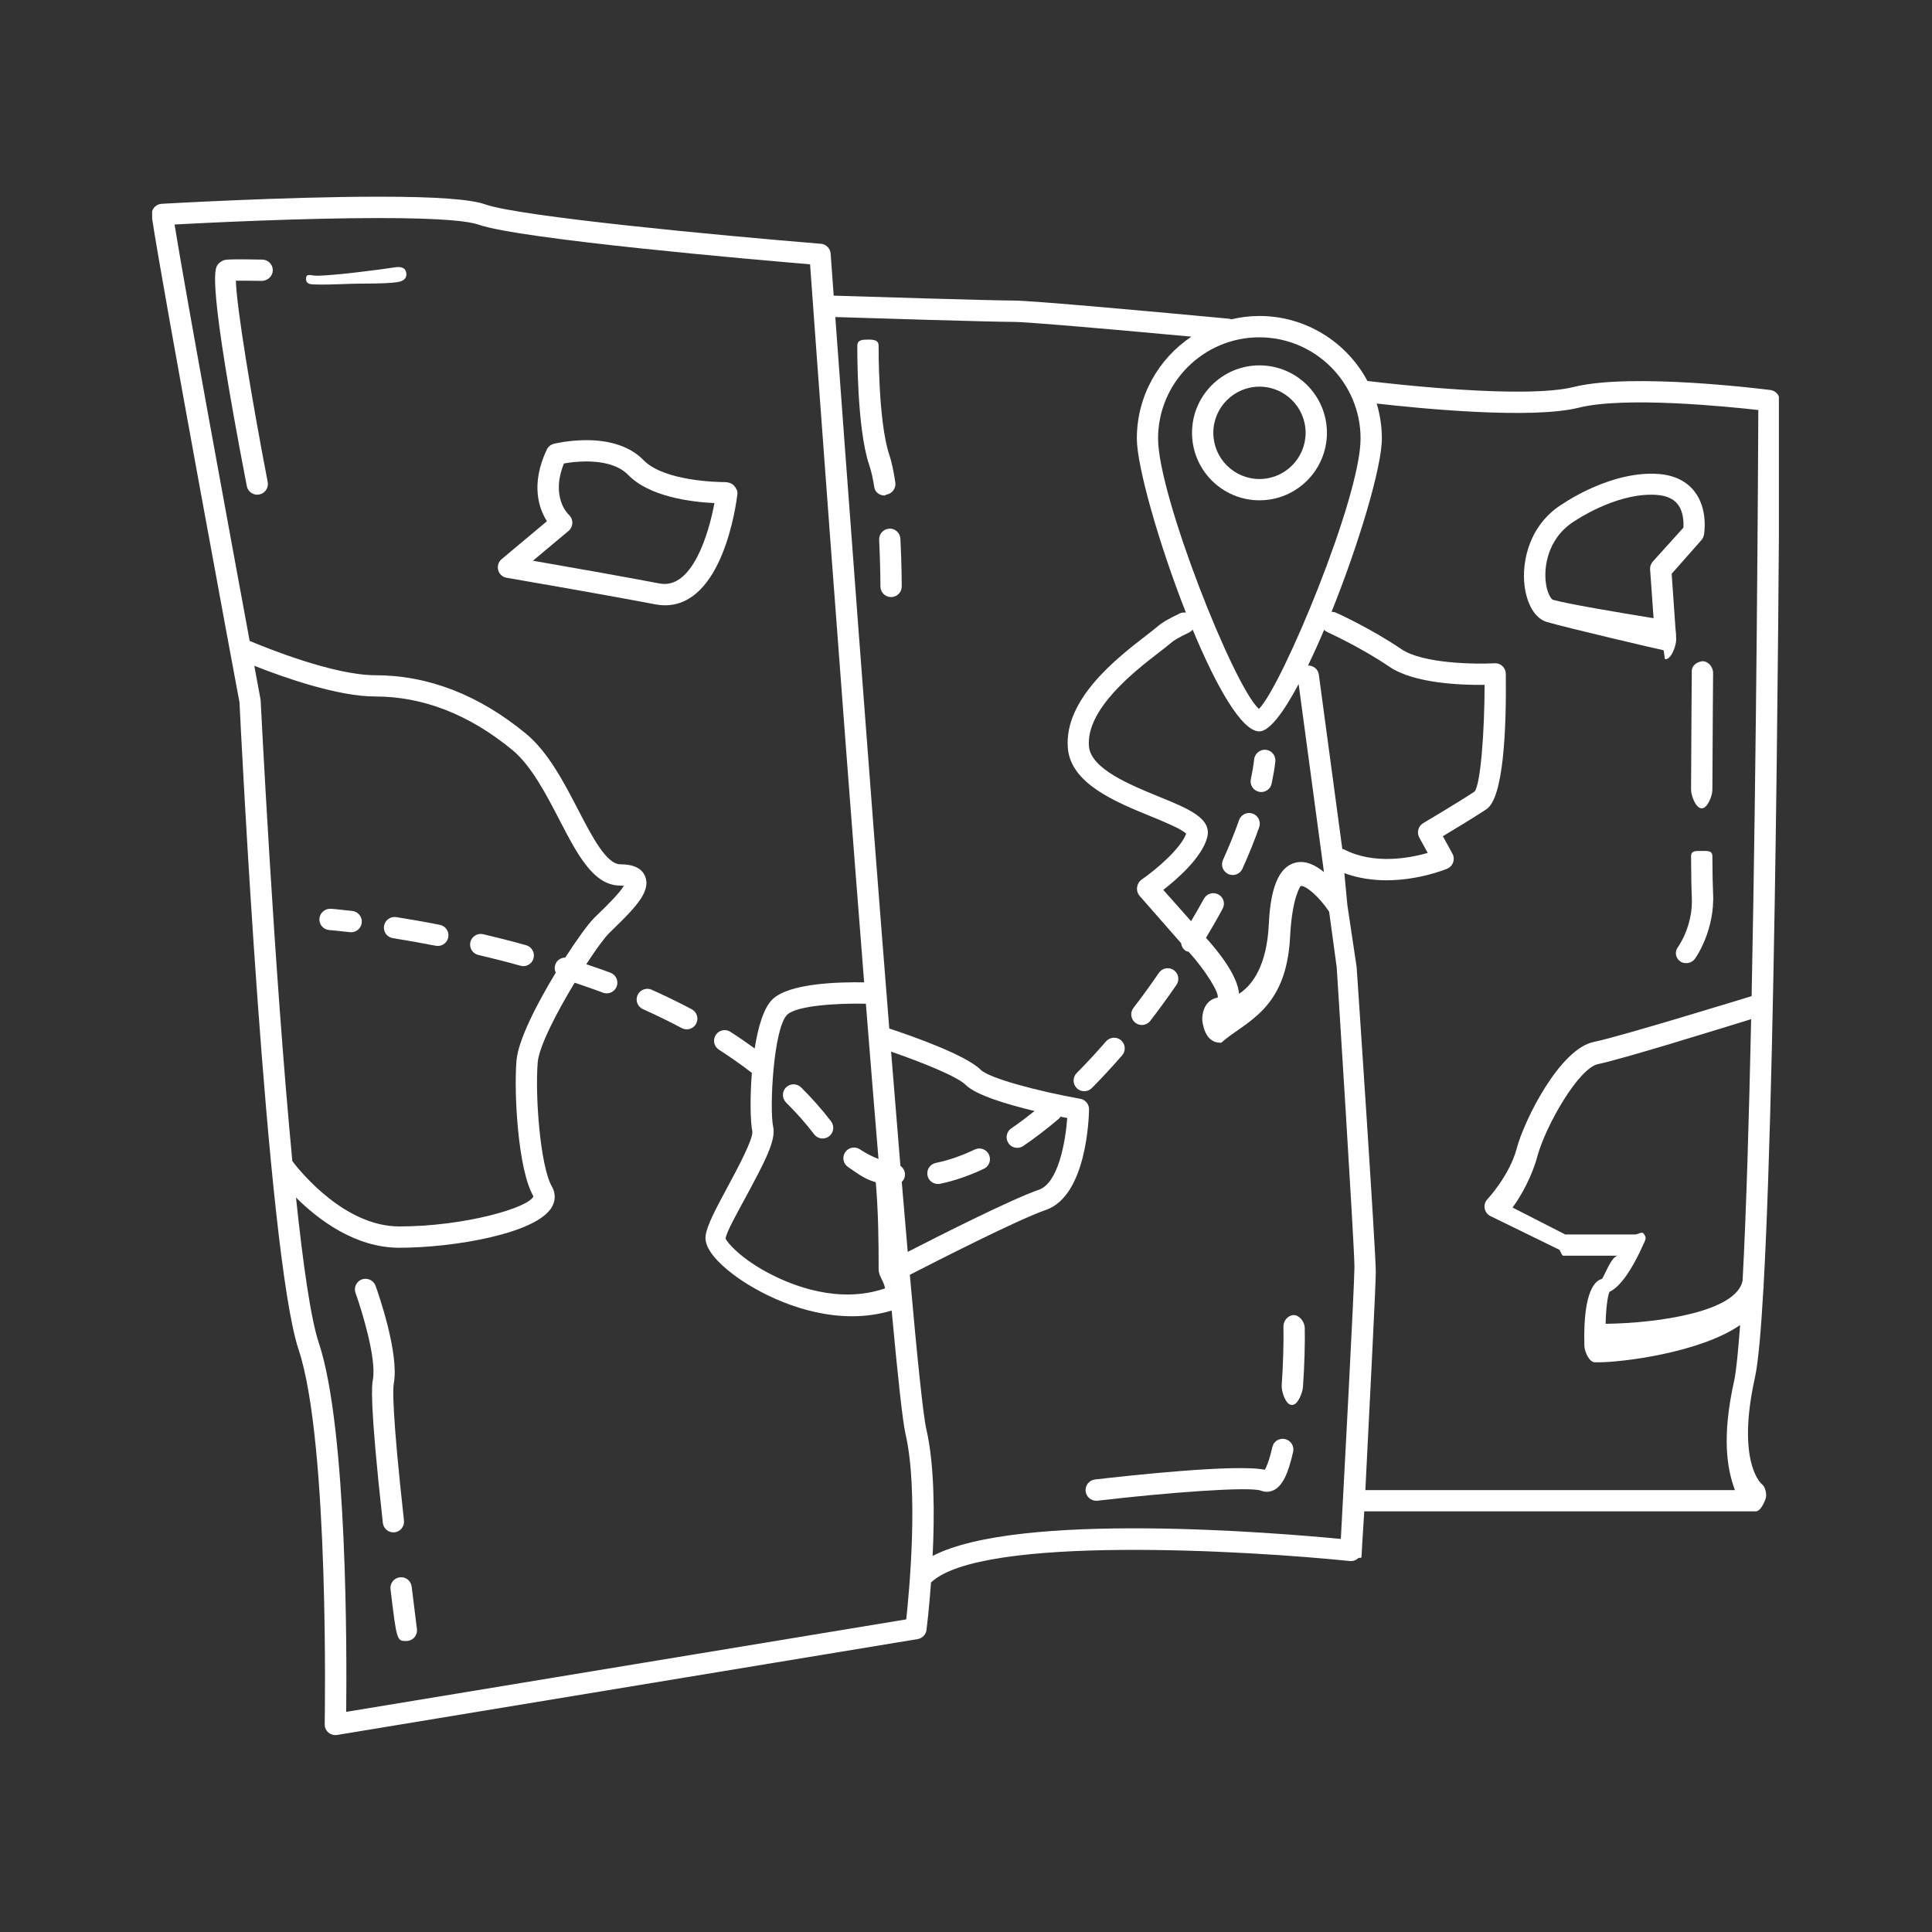 <svg xmlns="http://www.w3.org/2000/svg" xmlns:xlink="http://www.w3.org/1999/xlink" width="500" viewBox="0 0 375 375" height="500" preserveAspectRatio="xMidYMid meet"><rect x="0" y="0" width="375" height="375" fill="#333333" stroke="none"/><defs><clipPath id="6e3795502d"><path d="M 29.531 38.02 L 345.281 38.02 L 345.281 337 L 29.531 337 Z M 29.531 38.02 " clip-rule="nonzero"></path></clipPath></defs><g clip-path="url(#6e3795502d)"><path fill="#ffffff" d="M 340.645 267.32 C 341.266 264.52 341.809 258.387 342.285 250.031 C 342.293 249.996 342.309 249.969 342.316 249.941 C 342.34 249.828 342.312 249.684 342.312 249.555 C 344.965 202.062 345.418 83.656 345.438 77.762 C 345.441 76.719 344.66 75.832 343.629 75.703 C 342.535 75.562 316.746 72.297 305.473 75.109 C 296.039 77.453 270.836 74.598 265.418 73.945 C 261.41 66.445 253.504 61.332 244.43 61.332 C 242.551 61.332 240.734 61.57 238.988 61.984 C 238.855 61.941 238.73 61.879 238.586 61.863 C 224.523 60.551 200.383 58.336 196.73 58.336 C 192.508 58.336 167.43 57.559 161.82 57.387 C 161.453 52.395 161.242 49.473 161.227 49.227 C 161.152 48.211 160.352 47.398 159.332 47.316 C 139.762 45.715 100.957 42.055 94.207 39.676 C 91.352 38.668 84.59 38.176 73.531 38.176 C 55.301 38.176 31.605 39.547 31.367 39.559 C 30.789 39.594 30.25 39.867 29.891 40.32 C 29.523 40.77 29.363 41.355 29.449 41.93 C 31.5 55.762 46.367 135.793 46.484 136.32 C 46.695 140.68 51.742 243.301 57.961 261.969 C 63.98 280.023 63.035 334.133 63.023 334.676 C 63.008 335.281 63.273 335.879 63.738 336.281 C 64.121 336.605 64.602 336.785 65.094 336.785 C 65.207 336.785 65.316 336.777 65.434 336.754 L 178.121 318.145 C 179.02 317.996 179.719 317.273 179.836 316.363 C 179.887 315.973 180.336 312.312 180.711 307.156 C 190.48 297.855 242.656 300.996 261.996 302.996 C 262.562 303.055 263.117 302.883 263.551 302.512 C 263.98 302.145 264.246 302.652 264.273 302.086 C 264.305 301.531 264.52 297.492 264.801 293.355 L 340.781 293.355 C 341.684 293.355 342.434 291.719 342.715 290.855 C 342.992 290 342.641 288.527 341.91 288.008 C 341.859 287.977 336.988 283.762 340.645 267.32 Z M 319.082 239.508 C 318.695 238.922 318.047 239.605 317.348 239.605 L 303.805 239.605 L 293.582 234.379 C 295.18 232.25 297.363 228.336 298.379 224.523 C 299.969 218.566 306.402 207.305 310.188 206.539 C 314.746 205.625 334.324 199.535 339.898 197.82 C 339.469 217.562 338.934 235.672 338.234 248.605 C 337 254.578 322.074 256.805 311.652 256.953 C 311.707 254.18 312.004 251.613 312.406 250.746 C 314.336 249.828 316.629 246.879 319.238 240.965 C 319.52 240.324 319.461 240.094 319.082 239.508 Z M 264.086 85.121 C 264.086 96.621 248.824 133.145 244.363 137.598 C 239.504 133.324 224.781 96.168 224.781 85.121 C 224.781 74.289 233.598 65.473 244.434 65.473 C 255.27 65.473 264.086 74.281 264.086 85.121 Z M 257.645 122.695 C 257.715 122.723 264.188 125.668 269.664 129.402 C 274.52 132.715 283.812 132.984 288.16 132.934 C 288.145 142.164 287.375 152.207 286.223 153.633 C 283.207 155.645 276.309 159.734 276.238 159.777 C 275.277 160.348 274.945 161.574 275.473 162.551 L 277.125 165.555 C 273.648 166.547 266.707 167.875 260.914 164.887 C 260.797 164.824 260.664 164.82 260.539 164.785 L 255.984 130.934 C 255.848 129.883 254.898 129.148 253.887 129.176 C 254.93 127.016 255.98 124.688 257.012 122.25 C 257.195 122.426 257.402 122.582 257.645 122.695 Z M 236.48 173.605 C 235.48 173.074 234.219 173.445 233.68 174.453 C 232.898 175.898 232.035 177.352 231.188 178.805 L 225.793 172.727 C 228.512 170.613 233.219 166.504 234.297 162.621 C 235.34 158.875 230.762 157 224.953 154.633 C 219.363 152.348 211.711 149.227 211.363 144.844 C 210.785 137.578 220.355 130.195 224.945 126.648 C 225.867 125.938 226.641 125.336 227.191 124.867 C 227.863 124.289 228.512 123.871 230.781 122.777 C 231.07 122.641 231.301 122.434 231.492 122.203 C 236.008 133.074 240.984 141.965 244.426 141.965 C 246.383 141.965 249.129 138.289 252.062 132.777 L 256.977 169.27 C 255.297 167.895 253.367 166.941 251.398 167.457 C 247.281 168.523 246.488 174.863 246.266 179.531 C 245.863 187.398 243.141 190.984 240.918 192.605 C 240.781 192.707 240.648 192.805 240.504 192.887 C 240.215 189.328 236.445 184.637 234.082 182.035 C 235.195 180.152 236.309 178.27 237.305 176.391 C 237.867 175.395 237.488 174.141 236.48 173.605 Z M 49.359 129.227 C 54.84 131.395 65.449 135.188 72.848 135.188 C 82.133 135.188 91.078 138.684 99.445 145.57 C 103.113 148.594 105.992 154.145 108.531 159.035 C 112.109 165.93 115.195 171.891 120.402 171.891 C 120.684 171.891 120.918 171.902 121.094 171.918 C 120.262 173.383 117.547 176.012 116.43 177.098 L 115.324 178.18 C 114.215 179.289 112.055 182.23 109.711 185.867 C 108.844 185.875 108.047 186.398 107.766 187.266 C 107.594 187.789 107.656 188.332 107.875 188.793 C 104.184 194.863 100.578 201.922 100.254 205.828 C 99.719 212.238 100.559 227.18 103.543 232.195 C 102.723 234.398 90.211 238.051 77.5 238.051 C 66.969 238.051 58.395 227.543 56.746 225.383 C 53.172 188.156 50.645 136.777 50.586 135.844 C 50.559 135.703 50.102 133.238 49.359 129.227 Z M 175.902 314.32 L 67.195 332.273 C 67.32 321.219 67.441 277.328 61.883 260.66 C 60.324 255.98 58.824 245.461 57.453 232.441 C 61.77 236.734 68.93 242.188 77.5 242.188 C 88 242.188 104.121 239.453 107.105 234.309 C 107.852 233.012 107.859 231.594 107.121 230.305 C 104.867 226.379 103.832 212.691 104.371 206.18 C 104.629 203.113 108.062 196.477 111.543 190.742 C 113.371 191.363 115.191 191.977 117.027 192.676 C 117.273 192.766 117.52 192.809 117.766 192.809 C 118.598 192.809 119.383 192.301 119.695 191.48 C 120.102 190.41 119.566 189.219 118.5 188.809 C 116.93 188.211 115.367 187.699 113.797 187.152 C 115.652 184.309 117.312 182.035 118.242 181.109 L 119.301 180.074 C 123.484 176.012 126.363 172.918 125.223 170.102 C 124.59 168.547 122.969 167.758 120.395 167.758 C 117.707 167.758 114.902 162.355 112.195 157.133 C 109.473 151.887 106.391 145.941 102.066 142.387 C 92.941 134.871 83.105 131.062 72.84 131.062 C 64.895 131.062 52.059 125.914 48.457 124.398 C 44.496 102.957 36.152 57.629 33.883 43.574 C 40.25 43.234 58.719 42.324 73.531 42.324 C 86.531 42.324 91.199 43.012 92.828 43.586 C 100.98 46.465 147.371 50.477 157.234 51.305 C 158.141 63.906 163.098 132.152 167.73 190.676 C 162.93 190.59 153.332 190.812 150.004 193.902 C 148.246 195.535 147.141 199.312 146.484 203.508 C 144.965 202.398 143.402 201.316 141.773 200.277 C 140.812 199.652 139.535 199.938 138.922 200.898 C 138.309 201.863 138.586 203.141 139.551 203.75 C 141.793 205.188 143.93 206.695 145.934 208.242 C 145.539 213.211 145.66 217.906 146.027 219.605 C 146.227 221.086 143.109 226.875 141.25 230.336 C 138.758 234.965 137.219 237.902 136.957 239.852 C 136.613 242.438 139.66 245.348 142.285 247.34 C 146.977 250.902 155.902 255.484 165.383 255.484 C 167.93 255.484 170.516 255.148 173.07 254.379 C 174.254 267.141 175.199 275.891 175.758 278.328 C 178.312 289.363 176.504 308.758 175.902 314.32 Z M 195.742 221.891 C 196.141 222.484 196.789 222.797 197.453 222.797 C 197.855 222.797 198.254 222.684 198.613 222.434 C 200.895 220.891 203.227 219.098 205.551 217.121 C 205.668 217.016 205.746 216.871 205.84 216.75 C 206.289 216.836 206.777 216.941 207.152 217.008 C 206.824 221.477 205.449 229.617 201.648 230.93 C 196.254 232.793 182.172 239.922 176.191 242.988 C 175.82 238.734 175.434 234.191 175.031 229.422 C 175.324 229.133 175.551 228.762 175.629 228.32 C 175.766 227.508 175.398 226.73 174.77 226.293 C 174.188 219.297 173.578 211.855 172.961 204.121 C 178.57 206.055 185.742 208.883 187.43 210.57 C 189.434 212.57 195.527 214.383 200.801 215.645 C 199.281 216.859 197.766 218.016 196.281 219.02 C 195.344 219.66 195.098 220.941 195.742 221.891 Z M 150.078 218.754 C 149.301 215.137 150.148 199.41 152.824 196.926 C 154.676 195.207 162.301 194.699 168.066 194.82 C 168.906 205.367 169.73 215.555 170.516 224.961 C 169.27 224.477 168.066 223.859 166.922 223.094 C 165.98 222.449 164.688 222.699 164.051 223.645 C 163.414 224.594 163.66 225.875 164.605 226.516 C 166.574 227.848 167.777 228.84 169.988 229.473 C 170.5 235.512 170.543 241.18 170.543 246.383 C 170.543 246.398 170.543 246.406 170.543 246.422 C 170.543 247.668 171.668 248.887 171.777 250.074 C 162.711 253.195 153.691 249.387 149.91 247.484 C 143.793 244.414 141.043 241.051 140.832 240.398 C 141.004 239.105 143.148 235.324 144.781 232.297 C 148.383 225.609 150.641 221.363 150.078 218.754 Z M 181.023 302.008 C 181.41 294.016 181.398 284.336 179.801 277.395 C 179.176 274.691 178.023 263.508 176.598 247.441 C 181.156 245.098 197.418 236.781 203.016 234.84 C 210.875 232.121 211.355 217.055 211.383 215.348 C 211.402 214.332 210.68 213.453 209.68 213.273 C 201.484 211.812 192.016 209.297 190.359 207.648 C 187.453 204.742 176.844 201.031 172.609 199.633 C 168.543 148.762 164.016 87.312 162.133 61.539 C 168.602 61.742 192.508 62.48 196.742 62.48 C 199.027 62.48 211.484 63.516 231.258 65.344 C 224.871 69.609 220.66 76.883 220.66 85.121 C 220.66 90.5 224.953 105.617 230.184 118.91 C 229.793 118.859 229.398 118.879 229.016 119.055 C 226.59 120.223 225.586 120.82 224.523 121.73 C 224.008 122.164 223.289 122.719 222.438 123.379 C 216.871 127.68 206.512 135.676 207.266 145.176 C 207.812 152.094 216.465 155.629 223.41 158.465 C 225.82 159.449 229.395 160.914 230.234 161.82 C 229.207 164.664 224.453 168.762 221.586 170.73 C 221.098 171.07 220.785 171.629 220.707 172.215 C 220.625 172.809 220.816 173.461 221.211 173.902 L 229.258 183.082 C 229.336 183.688 229.641 184.254 230.203 184.594 C 230.367 184.684 230.543 184.68 230.719 184.738 C 233.953 188.301 236.641 192.648 236.359 193.629 C 233.562 194.113 233.289 197.164 233.363 198.023 C 233.426 198.574 233.828 202.391 236.848 202.391 C 236.914 202.391 236.973 202.391 237.047 202.391 C 241.672 198.254 249.691 196.188 250.406 181.816 C 250.789 174.18 252.43 171.988 252.449 171.984 C 253.363 171.758 256.074 174.043 257.988 176.977 L 259.453 187.742 C 259.492 188.285 262.898 241.852 262.898 245.875 C 262.898 249.422 260.781 288.961 260.254 298.707 C 247.777 297.512 197.699 293.324 181.023 302.008 Z M 265.016 289.227 C 265.84 272.688 267.039 249.633 267.039 246.84 C 267.039 242.688 263.484 190.074 263.324 187.723 L 261.52 175.641 C 261.52 175.637 261.52 175.629 261.52 175.621 L 260.938 169.48 C 263.637 170.48 266.531 170.863 269.109 170.863 C 275.367 170.863 280.551 168.762 280.871 168.629 C 281.414 168.402 281.859 167.957 282.047 167.402 C 282.242 166.848 282.211 166.238 281.934 165.727 L 280.059 162.309 C 282.344 160.938 286.332 158.527 288.516 157.07 C 291.852 154.848 292.402 141.543 292.277 130.777 C 292.27 130.215 292.035 129.676 291.629 129.289 C 291.203 128.902 290.664 128.711 290.098 128.738 C 286.492 128.945 276.18 128.84 271.996 125.992 C 266.223 122.059 259.637 119.059 259.352 118.934 C 259.066 118.801 258.754 118.758 258.453 118.762 C 263.742 105.59 268.219 90.676 268.219 85.121 C 268.219 82.762 267.859 80.48 267.219 78.328 C 275.668 79.289 297.305 81.426 306.477 79.125 C 315.367 76.91 335.195 78.895 341.289 79.586 C 341.242 90.305 340.961 145.457 339.988 193.348 C 338.473 193.809 314.258 201.262 309.391 202.23 C 302.777 203.547 295.871 217.344 294.387 222.938 C 293 228.172 288.746 232.723 288.707 232.773 C 288.238 233.266 288.043 233.961 288.191 234.625 C 288.332 235.293 288.793 235.844 289.426 236.102 L 302.609 242.547 C 302.863 242.648 303.125 243.734 303.391 243.734 L 314.082 243.734 C 312.723 243.734 311.371 247.914 310.902 248.254 C 309.895 248.516 307.215 250.02 307.527 261.242 C 307.559 262.348 308.457 264.418 309.566 264.418 C 309.758 264.418 310.043 264.418 310.414 264.418 C 314.688 264.418 329.941 262.602 337.754 257.191 C 337.398 261.977 337.02 266.082 336.605 267.973 C 334.152 278.992 335.219 285.094 336.746 289.227 Z M 265.016 289.227 " fill-opacity="1" fill-rule="nonzero"></path></g><path fill="#ffffff" d="M 142.477 94.273 C 142.086 93.832 141.375 93.578 140.781 93.578 C 139.578 93.578 128.926 93.457 124.887 89.293 C 122.438 86.773 118.609 85.434 113.82 85.434 C 110.383 85.434 107.617 86.109 107.5 86.141 C 106.898 86.293 106.395 86.703 106.129 87.266 C 102.922 94.074 104.637 98.77 106.16 101.168 L 97.371 108.527 C 96.754 109.043 96.488 109.875 96.699 110.656 C 96.91 111.434 97.555 112.023 98.348 112.148 C 98.352 112.148 116.418 115.246 127.254 117.316 C 127.883 117.434 128.488 117.488 129.066 117.488 C 140.238 117.488 142.867 98.098 143.133 95.883 C 143.203 95.297 142.871 94.711 142.477 94.273 Z M 128.027 113.254 C 120.5 111.82 109.5 109.891 103.441 108.836 L 110.359 103.047 C 110.812 102.668 111.074 102.098 111.09 101.5 C 111.102 100.906 110.852 100.328 110.414 99.922 C 110.258 99.781 106.824 96.504 109.461 89.961 C 110.426 89.785 112.023 89.566 113.816 89.566 C 116.359 89.566 119.828 90.02 121.914 92.168 C 126.023 96.402 134.023 97.426 138.672 97.648 C 137.547 103.688 134.332 114.457 128.027 113.254 Z M 128.027 113.254 " fill-opacity="1" fill-rule="nonzero"></path><path fill="#ffffff" d="M 300.215 120.715 C 304.094 121.859 322.113 126.078 322.871 126.203 C 322.98 126.219 323.094 127.949 323.195 127.949 C 323.223 127.949 323.258 127.949 323.281 127.949 C 324.418 127.949 325.348 125.305 325.348 124.16 C 325.348 123.906 325.301 122.461 325.227 122.234 L 324.469 111.367 L 330.246 104.832 C 330.508 104.547 330.676 104.133 330.746 103.75 C 330.781 103.559 331.582 98.879 328.93 95.43 C 327.371 93.406 325.043 92.254 321.992 92.004 C 312.934 91.285 303.77 97.496 303.527 97.668 C 296.922 101.605 295.305 108.832 295.922 113.754 C 296.391 117.348 297.984 120.059 300.215 120.715 Z M 305.766 101.055 C 305.84 101.004 313.184 96.023 320.457 96.023 C 320.863 96.023 321.258 96.035 321.66 96.07 C 323.512 96.227 324.82 96.816 325.648 97.883 C 326.801 99.367 326.809 101.457 326.742 102.422 L 320.812 108.996 C 320.438 109.414 320.242 109.965 320.285 110.527 L 320.957 119.992 C 314.172 118.898 303.938 117.16 301.398 116.41 C 301.125 116.309 300.246 115.223 300.008 112.758 C 299.652 109.156 300.918 103.949 305.766 101.055 Z M 305.766 101.055 " fill-opacity="1" fill-rule="nonzero"></path><path fill="#ffffff" d="M 63.898 180.52 C 63.918 180.52 65.371 180.637 67.918 180.934 C 68 180.941 68.078 180.945 68.164 180.945 C 69.195 180.945 70.09 180.172 70.215 179.117 C 70.344 177.984 69.535 176.957 68.402 176.82 C 65.734 176.508 64.223 176.391 64.223 176.391 C 63.121 176.328 62.086 177.156 62 178.293 C 61.91 179.441 62.762 180.434 63.898 180.52 Z M 63.898 180.52 " fill-opacity="1" fill-rule="nonzero"></path><path fill="#ffffff" d="M 189.199 223.121 C 186.594 224.359 184.051 225.23 181.641 225.723 C 180.52 225.953 179.801 227.039 180.027 228.16 C 180.227 229.137 181.086 229.812 182.047 229.812 C 182.184 229.812 182.324 229.801 182.465 229.77 C 185.199 229.211 188.062 228.23 190.969 226.859 C 192.004 226.371 192.441 225.141 191.953 224.105 C 191.465 223.07 190.238 222.633 189.199 223.121 Z M 189.199 223.121 " fill-opacity="1" fill-rule="nonzero"></path><path fill="#ffffff" d="M 92.836 185.352 C 95.477 185.973 98.211 186.664 101.012 187.445 C 101.199 187.5 101.387 187.527 101.57 187.527 C 102.477 187.527 103.305 186.926 103.555 186.016 C 103.863 184.914 103.219 183.773 102.121 183.469 C 99.266 182.672 96.473 181.961 93.781 181.328 C 92.668 181.07 91.555 181.754 91.297 182.871 C 91.035 183.98 91.727 185.094 92.836 185.352 Z M 92.836 185.352 " fill-opacity="1" fill-rule="nonzero"></path><path fill="#ffffff" d="M 221.633 198.949 C 222.246 198.949 222.867 198.672 223.27 198.148 C 225.023 195.863 226.723 193.527 228.352 191.164 C 228.992 190.215 228.762 188.934 227.809 188.289 C 226.875 187.648 225.59 187.887 224.945 188.828 C 223.359 191.145 221.711 193.41 220 195.633 C 219.305 196.539 219.473 197.832 220.379 198.527 C 220.75 198.809 221.188 198.949 221.633 198.949 Z M 221.633 198.949 " fill-opacity="1" fill-rule="nonzero"></path><path fill="#ffffff" d="M 76.258 182.094 C 78.758 182.492 81.555 182.98 84.578 183.57 C 84.715 183.598 84.848 183.609 84.98 183.609 C 85.949 183.609 86.812 182.922 87.008 181.938 C 87.227 180.816 86.492 179.73 85.375 179.512 C 82.297 178.906 79.441 178.41 76.902 178.008 C 75.781 177.836 74.723 178.602 74.539 179.73 C 74.359 180.855 75.129 181.918 76.258 182.094 Z M 76.258 182.094 " fill-opacity="1" fill-rule="nonzero"></path><path fill="#ffffff" d="M 134.27 195.898 C 131.785 194.586 129.168 193.305 126.488 192.105 C 125.445 191.641 124.223 192.109 123.754 193.148 C 123.285 194.191 123.754 195.418 124.797 195.879 C 127.387 197.039 129.926 198.277 132.328 199.555 C 132.637 199.715 132.965 199.797 133.293 199.797 C 134.035 199.797 134.754 199.395 135.121 198.699 C 135.664 197.68 135.277 196.438 134.27 195.898 Z M 134.27 195.898 " fill-opacity="1" fill-rule="nonzero"></path><path fill="#ffffff" d="M 217.805 204.844 C 218.555 203.98 218.461 202.68 217.602 201.922 C 216.734 201.176 215.438 201.273 214.68 202.129 C 212.793 204.305 210.875 206.371 208.98 208.281 C 208.184 209.09 208.184 210.402 208.988 211.203 C 209.395 211.605 209.922 211.809 210.453 211.809 C 210.988 211.809 211.516 211.602 211.918 211.199 C 213.879 209.223 215.855 207.086 217.805 204.844 Z M 217.805 204.844 " fill-opacity="1" fill-rule="nonzero"></path><path fill="#ffffff" d="M 158.031 220.168 C 158.438 220.703 159.051 220.98 159.672 220.98 C 160.109 220.98 160.555 220.844 160.926 220.551 C 161.832 219.855 162.004 218.559 161.309 217.648 C 159.574 215.379 157.613 213.168 155.484 211.059 C 154.668 210.258 153.359 210.273 152.559 211.074 C 151.758 211.887 151.766 213.199 152.578 214 C 154.578 215.977 156.41 218.051 158.031 220.168 Z M 158.031 220.168 " fill-opacity="1" fill-rule="nonzero"></path><path fill="#ffffff" d="M 238.418 169.66 C 238.695 169.785 238.984 169.84 239.27 169.84 C 240.051 169.84 240.809 169.391 241.156 168.625 C 242.402 165.859 243.492 163.141 244.41 160.559 C 244.789 159.484 244.219 158.301 243.145 157.918 C 242.055 157.543 240.883 158.105 240.5 159.184 C 239.629 161.656 238.578 164.266 237.375 166.926 C 236.914 167.969 237.379 169.191 238.418 169.66 Z M 238.418 169.66 " fill-opacity="1" fill-rule="nonzero"></path><path fill="#ffffff" d="M 244.379 153.688 C 244.523 153.723 244.664 153.734 244.809 153.734 C 245.758 153.734 246.621 153.07 246.828 152.098 C 247.137 150.617 247.387 149.188 247.543 147.824 C 247.672 146.695 246.855 145.672 245.727 145.535 C 244.668 145.398 243.57 146.215 243.434 147.352 C 243.293 148.586 243.074 149.879 242.785 151.23 C 242.551 152.348 243.262 153.453 244.379 153.688 Z M 244.379 153.688 " fill-opacity="1" fill-rule="nonzero"></path><path fill="#ffffff" d="M 79.906 307.965 C 79.77 306.836 78.746 306.008 77.602 306.156 C 76.469 306.293 75.66 307.324 75.797 308.465 C 77.016 318.52 77.016 318.52 78.875 318.52 C 80.02 318.52 80.945 317.594 80.945 316.449 C 80.945 316.344 80.938 316.234 80.918 316.137 C 80.875 315.777 80.465 312.574 79.906 307.965 Z M 79.906 307.965 " fill-opacity="1" fill-rule="nonzero"></path><path fill="#ffffff" d="M 76.586 297.426 C 77.715 297.301 78.539 296.277 78.41 295.137 C 76.082 274.078 76.25 269.547 76.43 268.582 C 77.535 262.684 73.371 250.902 72.898 249.574 C 72.508 248.504 71.324 247.957 70.25 248.328 C 69.176 248.719 68.621 249.906 69.012 250.98 C 70.203 254.285 73.133 263.75 72.371 267.82 C 72.195 268.766 71.656 271.645 74.309 295.59 C 74.422 296.648 75.32 297.43 76.363 297.43 C 76.43 297.438 76.508 297.434 76.586 297.426 Z M 76.586 297.426 " fill-opacity="1" fill-rule="nonzero"></path><path fill="#ffffff" d="M 76.469 51.914 C 74.41 52.258 64.699 53.516 61.504 53.516 C 61.492 53.516 61.48 53.516 61.473 53.516 C 60.348 53.516 59.422 52.945 59.402 54.078 C 59.387 55.219 60.297 55.203 61.438 55.223 C 64.879 55.281 67.672 55.051 69.91 55.051 C 73.816 55.051 76.055 54.941 77.152 54.758 C 78.277 54.57 79.039 54.066 78.852 52.945 C 78.66 51.82 77.617 51.707 76.469 51.914 Z M 76.469 51.914 " fill-opacity="1" fill-rule="nonzero"></path><path fill="#ffffff" d="M 50.914 50.387 C 45.648 50.297 44.328 50.344 43.73 50.441 C 43.18 50.535 42.555 50.945 42.242 51.398 C 41.68 52.203 40.191 54.344 47.902 94.344 C 48.094 95.332 48.957 96.02 49.93 96.02 C 50.059 96.02 50.191 96.004 50.324 95.98 C 51.441 95.766 52.18 94.684 51.961 93.562 C 48.848 77.41 45.902 59.527 45.781 54.48 C 46.867 54.473 48.566 54.488 50.848 54.52 C 51.969 54.465 52.926 53.629 52.949 52.484 C 52.969 51.344 52.059 50.406 50.914 50.387 Z M 50.914 50.387 " fill-opacity="1" fill-rule="nonzero"></path><path fill="#ffffff" d="M 172.602 102.617 C 171.461 102.676 170.586 103.648 170.641 104.785 C 170.891 109.754 170.891 113.805 170.891 113.824 C 170.891 114.965 171.816 115.891 172.961 115.891 C 174.102 115.891 175.027 114.965 175.027 113.824 C 175.027 113.824 175.027 109.676 174.77 104.582 C 174.707 103.438 173.727 102.52 172.602 102.617 Z M 172.602 102.617 " fill-opacity="1" fill-rule="nonzero"></path><path fill="#ffffff" d="M 172.047 96.004 C 173.172 95.836 173.953 94.762 173.781 93.633 C 173.453 91.445 173.059 89.609 172.609 88.266 C 170.441 81.781 170.539 67.293 170.539 67.141 C 170.547 66 169.629 65.918 168.488 65.918 C 168.484 65.918 168.48 65.918 168.473 65.918 C 167.34 65.918 166.414 65.973 166.406 67.109 C 166.402 67.766 166.297 83.043 168.688 90.18 C 169.059 91.297 169.398 92.59 169.691 94.547 C 169.844 95.57 170.727 96.18 171.734 96.18 C 171.84 96.18 171.941 96.023 172.047 96.004 Z M 172.047 96.004 " fill-opacity="1" fill-rule="nonzero"></path><path fill="#ffffff" d="M 251.125 255.25 C 249.984 255.281 249.082 256.367 249.113 257.508 C 249.188 260.066 249.062 265.043 248.777 268.895 C 248.688 270.027 249.555 272.688 250.688 272.688 C 250.738 272.688 250.789 272.688 250.844 272.688 C 251.914 272.688 252.824 270.32 252.902 269.234 C 253.195 265.246 253.324 260.398 253.25 257.707 C 253.219 256.566 252.227 255.281 251.125 255.25 Z M 251.125 255.25 " fill-opacity="1" fill-rule="nonzero"></path><path fill="#ffffff" d="M 249.43 279.324 C 248.301 279.062 247.203 279.77 246.957 280.883 C 246.348 283.578 245.801 284.777 245.5 285.277 C 239.961 284.129 219.07 286.406 212.535 287.168 C 211.402 287.301 210.582 288.328 210.719 289.469 C 210.852 290.523 211.746 291.297 212.777 291.297 C 212.859 291.297 212.938 291.293 213.023 291.285 C 226.887 289.664 242.52 288.512 244.73 289.332 C 245.57 289.672 246.496 289.621 247.309 289.199 C 248.918 288.355 250.012 286.145 250.996 281.801 C 251.25 280.691 250.547 279.582 249.43 279.324 Z M 249.43 279.324 " fill-opacity="1" fill-rule="nonzero"></path><path fill="#ffffff" d="M 330.305 165.168 C 330.301 165.168 330.297 165.168 330.293 165.168 C 329.148 165.168 328.227 165.078 328.234 166.219 C 328.262 170.043 328.301 172.574 328.379 174.062 C 328.68 179.762 325.691 183.832 325.656 183.871 C 325.008 184.805 325.227 185.965 326.152 186.621 C 326.516 186.883 326.93 186.941 327.348 186.941 C 327.988 186.941 328.625 186.605 329.027 186.043 C 329.184 185.824 332.887 180.531 332.508 173.344 C 332.434 171.883 332.395 169.938 332.371 166.195 C 332.363 165.062 331.438 165.168 330.305 165.168 Z M 330.305 165.168 " fill-opacity="1" fill-rule="nonzero"></path><path fill="#ffffff" d="M 328.375 130.254 C 328.375 130.254 328.277 142.328 328.234 153.277 C 328.23 154.418 329.148 156.898 330.297 156.898 C 330.301 156.898 330.301 156.898 330.305 156.898 C 331.441 156.898 332.367 154.461 332.371 153.324 C 332.414 142.391 332.512 130.621 332.512 130.621 C 332.523 129.48 331.605 128.348 330.465 128.34 C 329.418 128.449 328.391 129.113 328.375 130.254 Z M 328.375 130.254 " fill-opacity="1" fill-rule="nonzero"></path><path fill="#ffffff" d="M 244.461 97.109 C 251.684 97.109 257.555 91.238 257.555 84.012 C 257.555 76.789 251.684 70.918 244.461 70.918 C 237.242 70.918 231.371 76.789 231.371 84.012 C 231.371 91.238 237.242 97.109 244.461 97.109 Z M 244.461 75.051 C 249.395 75.051 253.418 79.07 253.418 84.012 C 253.418 88.957 249.395 92.977 244.461 92.977 C 239.527 92.977 235.504 88.957 235.504 84.012 C 235.504 79.07 239.527 75.051 244.461 75.051 Z M 244.461 75.051 " fill-opacity="1" fill-rule="nonzero"></path></svg>